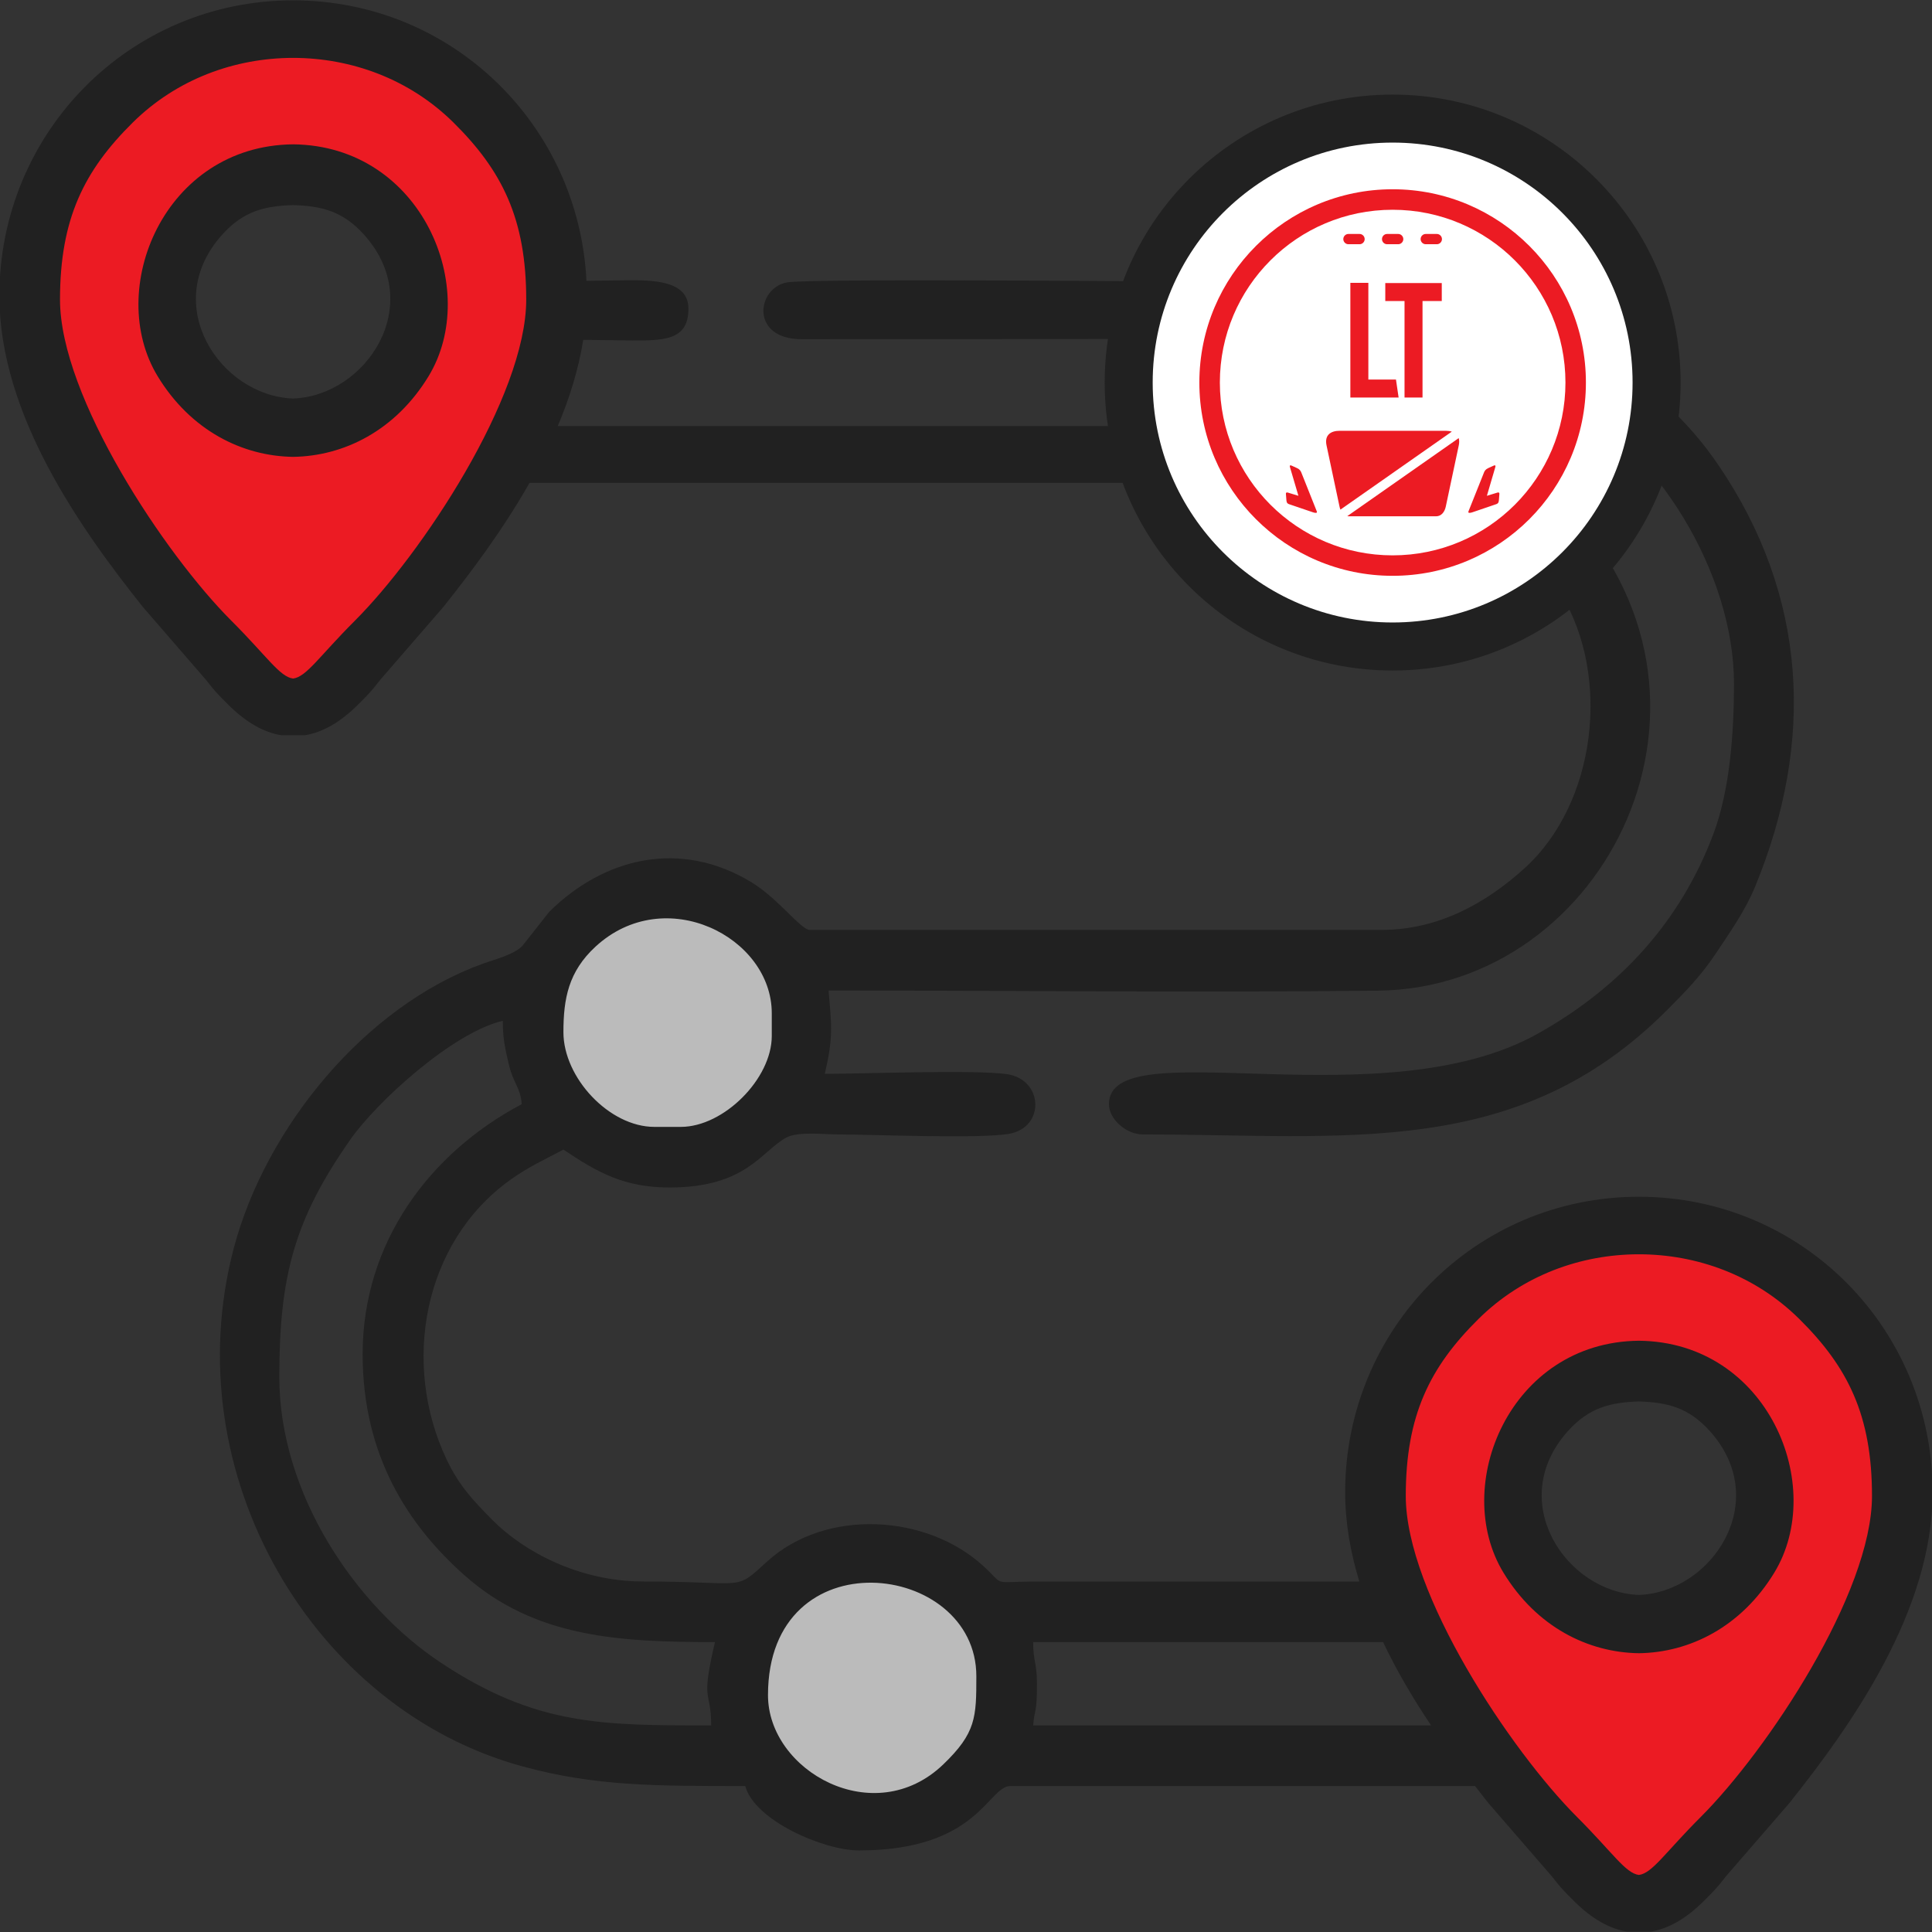 <?xml version="1.0" encoding="UTF-8"?>
<!DOCTYPE svg PUBLIC "-//W3C//DTD SVG 1.1//EN" "http://www.w3.org/Graphics/SVG/1.1/DTD/svg11.dtd">
<!-- Creator: CorelDRAW X7 -->
<svg xmlns="http://www.w3.org/2000/svg" xml:space="preserve" width="510px" height="510px" version="1.1" style="shape-rendering:geometricPrecision; text-rendering:geometricPrecision; image-rendering:optimizeQuality; fill-rule:evenodd; clip-rule:evenodd"
viewBox="0 0 51000 51000"
 xmlns:xlink="http://www.w3.org/1999/xlink">
 <rect x="0" y="0" width="51000" height="51000" fill="#333333" stroke="none"/>
 <defs>
  <style type="text/css">
   <![CDATA[
    .fil2 {fill:#212121}
    .fil1 {fill:#BBBBBB}
    .fil0 {fill:#EC1B23}
    .fil4 {fill:white}
    .fil3 {fill:#212121;fill-rule:nonzero}
    .fil5 {fill:#EC1B23;fill-rule:nonzero}
   ]]>
  </style>
 </defs>
 <g id="Layer_x0020_1">
  <g id="_1596442678704">
   <path class="fil0" d="M43217 50503c-892,0 -6788,-6667 -6788,-10730 0,-1400 63,-2123 657,-3394 1415,-3030 5253,-4732 8824,-3240 2532,1059 4095,3552 4095,6305 0,3266 -2642,6546 -4504,8854 -373,461 -1798,2205 -2284,2205zm4 -7489c-3374,0 -4552,-4485 -1547,-6115 2050,-1112 4874,386 4779,2909 -70,1848 -1368,3206 -3232,3206z"/>
   <path class="fil0" d="M7784 18685c-892,0 -6788,-6666 -6788,-10729 0,-1401 63,-2123 657,-3395 1415,-3029 5253,-4732 8824,-3239 2532,1058 4095,3551 4095,6305 0,3265 -2642,6546 -4504,8853 -373,462 -1798,2205 -2284,2205zm4 -7488c-3374,0 -4552,-4485 -1547,-6115 2050,-1113 4874,385 4779,2909 -70,1847 -1368,3206 -3232,3206z"/>
   <path class="fil1" d="M14188 27473c0,-1116 171,-2006 1058,-2826 2296,-2125 5835,-328 5835,2200l0 752c0,1417 -1591,3008 -3008,3008l-877 0c-1487,0 -3008,-1622 -3008,-3134z"/>
   <path class="fil1" d="M19430 44739c0,-5166 6764,-4361 6764,-615 0,1332 -8,1838 -1073,2862 -2240,2154 -5691,219 -5691,-2247z"/>
   <path class="fil2" d="M20273 44747c0,-4201 5500,-3546 5500,-500 0,1083 -6,1495 -872,2328 -1822,1751 -4628,178 -4628,-1828zm-12536 -26835c354,-44 694,-591 1630,-1526 1753,-1751 4524,-5911 4524,-8477 0,-2126 -632,-3402 -1923,-4677 -1164,-1149 -2697,-1702 -4231,-1704 -1533,2 -3066,555 -4230,1704 -1291,1275 -1923,2551 -1923,4677 0,2566 2771,6726 4524,8477 936,935 1276,1482 1629,1526zm7659 -8941c-123,777 -361,1540 -673,2276l17850 0c0,-1109 61,-1276 300,-2300l-11707 7c-1376,1 -1195,-1360 -386,-1500 652,-113 11080,-16 12294,-5 1309,11 915,-154 1700,-601 1665,-946 4091,-544 5324,874 278,321 300,494 676,724 850,521 1812,914 2574,1626 782,732 1384,1281 2006,2194 2364,3465 2555,7307 977,11139 -264,642 -674,1218 -1037,1764 -390,587 -805,1012 -1296,1503 -3942,3948 -8451,3275 -13825,3275 -446,0 -900,-405 -900,-800 0,-1954 7204,451 11333,-1867 2162,-1214 3756,-2953 4626,-5273 432,-1152 541,-2659 541,-3960 0,-2909 -2025,-6237 -4600,-7600 0,1626 -230,1240 -500,2400 329,88 392,235 626,474 4925,5050 1136,12763 -4922,12830 -4821,54 -9679,-4 -14504,-4 77,931 130,1211 -100,2200 1023,0 3897,-114 4794,6 976,132 1028,1397 86,1574 -753,141 -3603,21 -4480,20 -433,0 -1103,-87 -1417,83 -664,359 -1052,1317 -3083,1317 -1198,0 -1899,-397 -2800,-1000 -531,281 -924,456 -1402,798 -2307,1652 -2879,4859 -1680,7384 320,675 683,1066 1206,1594 843,851 2316,1624 3976,1624 2772,0 2393,280 3275,-525 1545,-1411 4219,-1260 5722,128 562,519 198,408 1302,398l8611 0c-235,-769 -374,-1560 -374,-2357 0,-4304 3432,-7800 7754,-7800 4322,0 7753,3497 7753,7800 0,3125 -2131,6134 -3787,8213l-1671 1929c-234,303 -307,374 -566,634 -496,498 -968,750 -1420,824l-309 0 -310 0c-452,-74 -924,-326 -1420,-824 -259,-260 -332,-331 -566,-634l-1671 -1929c-118,-148 -238,-300 -359,-457l-12264 0c-595,0 -842,1700 -4000,1700 -936,0 -2759,-796 -3000,-1700 -2407,0 -3963,4 -5881,-519 -5538,-1507 -9192,-7738 -7620,-13682 840,-3176 3467,-6392 6588,-7512 305,-109 812,-236 1032,-468l705 -895c1449,-1435 3461,-1922 5336,-784 709,430 1313,1260 1540,1260l15100 0c1485,0 2748,-698 3772,-1628 1900,-1725 2276,-5056 974,-7218 -1486,-2465 -1654,-1495 -2644,-1052 -339,151 -807,298 -1302,298 -2063,0 -3078,-525 -4200,-2200l-19095 0c-698,1230 -1533,2346 -2274,3275l-1671 1929c-234,303 -307,374 -566,634 -496,498 -968,751 -1420,824l-310 0 -309 0c-452,-73 -924,-326 -1420,-824 -259,-260 -332,-331 -566,-634l-1671 -1929c-1656,-2078 -3787,-5088 -3787,-8213 0,-4303 3432,-7800 7754,-7800 4188,0 7540,3285 7743,7404l978 -14c801,-12 1714,9 1714,748 0,851 -651,851 -1645,838l-1132 -14zm-7659 1549c-1924,-67 -3537,-2477 -1870,-4327 562,-625 1128,-756 1870,-779 743,23 1308,154 1871,779 1667,1850 54,4260 -1871,4327zm0 -6710c-3411,35 -4965,3837 -3575,6122 873,1435 2236,2109 3575,2128 1340,-19 2703,-693 3576,-2128 1390,-2285 -164,-6087 -3576,-6122zm35526 45684c353,-44 693,-591 1629,-1527 1753,-1750 4524,-5910 4524,-8476 0,-2126 -632,-3402 -1923,-4677 -1164,-1150 -2697,-1703 -4230,-1704 -1534,1 -3067,554 -4231,1704 -1291,1275 -1923,2551 -1923,4677 0,2566 2771,6726 4524,8476 936,936 1276,1483 1630,1527zm-5486 -3947c-461,-688 -900,-1427 -1267,-2200l-9237 0c0,507 100,545 100,1100 0,837 -60,616 -100,1100l10504 0zm5486 -3445c-1925,-67 -3538,-2477 -1871,-4328 563,-624 1128,-755 1871,-779 742,24 1308,155 1870,779 1667,1851 54,4261 -1870,4328zm0 -6710c-3412,34 -4966,3837 -3576,6121 873,1435 2236,2110 3576,2128 1339,-18 2702,-693 3575,-2128 1390,-2284 -164,-6087 -3575,-6121zm-33690 355c0,2684 1204,4513 2675,5825 1867,1666 4116,1775 6625,1775 -388,1663 -100,1223 -100,2200 -2901,0 -4631,6 -7141,-1660 -2237,-1484 -4259,-4446 -4259,-7540 0,-2698 416,-4168 1858,-6242 717,-1030 2728,-2852 4042,-3158 0,466 59,727 157,1143 125,531 304,595 343,1057 -2431,1286 -4200,3653 -4200,6600zm5300 -8500c0,-891 136,-1600 844,-2255 1832,-1695 4656,-261 4656,1755l0 600c0,1131 -1269,2400 -2400,2400l-700 0c-1186,0 -2400,-1294 -2400,-2500z"/>
   <path class="fil3" d="M36762 2497c2099,0 4000,851 5375,2227 1376,1375 2227,3276 2227,5375 0,2098 -851,3999 -2227,5374 -1375,1376 -3276,2227 -5375,2227 -2098,0 -3999,-851 -5375,-2227 -1375,-1375 -2226,-3276 -2226,-5374 0,-2099 851,-4000 2226,-5376 1376,-1375 3277,-2226 5375,-2226z"/>
   <circle class="fil4" cx="36762" cy="10098" r="6334"/>
   <path class="fil5" d="M40370 13706c-923,923 -2199,1494 -3608,1494 -1409,0 -2684,-571 -3607,-1494 -924,-923 -1495,-2199 -1495,-3608 0,-1408 571,-2684 1495,-3607 923,-923 2198,-1495 3607,-1495 1409,0 2685,572 3608,1495 923,923 1494,2199 1494,3607 0,1409 -571,2685 -1494,3608zm-3450 -3212l-1274 0 0 -3027 475 0 0 2552 729 0 70 475zm-352 -3022l1491 0 0 475 -508 0 0 2547 -475 0 0 -2547 -508 0 0 -475zm-973 -1296l294 0c74,0 135,61 135,136l0 0c0,74 -61,135 -135,135l-294 0c-74,0 -135,-61 -135,-135l0 0c0,-75 61,-136 135,-136zm1021 0l293 0c74,0 135,61 135,136l0 0c0,74 -61,135 -135,135l-293 0c-75,0 -135,-61 -135,-135l0 0c0,-75 60,-136 135,-136zm1020 0l293 0c74,0 135,61 135,136l0 0c0,74 -61,135 -135,135l-293 0c-74,0 -135,-61 -135,-135l0 0c0,-75 61,-136 135,-136zm-2020 7453c923,0 1370,0 2292,0 142,0 228,-118 257,-256l343 -1616c16,-77 14,-140 -2,-192l-2940 2059c16,4 33,5 50,5zm2708 -2235c-48,-15 -102,-22 -159,-22 -1094,0 -1712,0 -2805,0 -223,0 -402,105 -343,385l343 1616c5,27 14,54 24,80l2940 -2059zm-4049 1694l-215 -728c-21,-63 -20,-92 39,-67l142 65c63,29 97,71 118,134l399 1002c29,61 -47,48 -101,29 -120,-42 -398,-137 -626,-213 -64,-21 -70,-59 -75,-127l-11 -144c-2,-22 3,-44 41,-39l289 88zm4975 0l214 -728c21,-63 20,-92 -38,-67l-143 65c-63,29 -97,71 -117,134l-400 1002c-28,61 47,48 102,29 120,-42 397,-137 625,-213 65,-21 71,-59 76,-127l11 -144c1,-22 -3,-44 -41,-39l-289 88zm-2488 1572c1260,0 2400,-511 3226,-1336 825,-826 1336,-1966 1336,-3226 0,-1259 -511,-2400 -1336,-3225 -826,-826 -1966,-1336 -3226,-1336 -1259,0 -2400,510 -3225,1336 -826,825 -1336,1966 -1336,3225 0,1260 510,2400 1336,3226 825,825 1966,1336 3225,1336z"/>
  </g>
 </g>
</svg>
